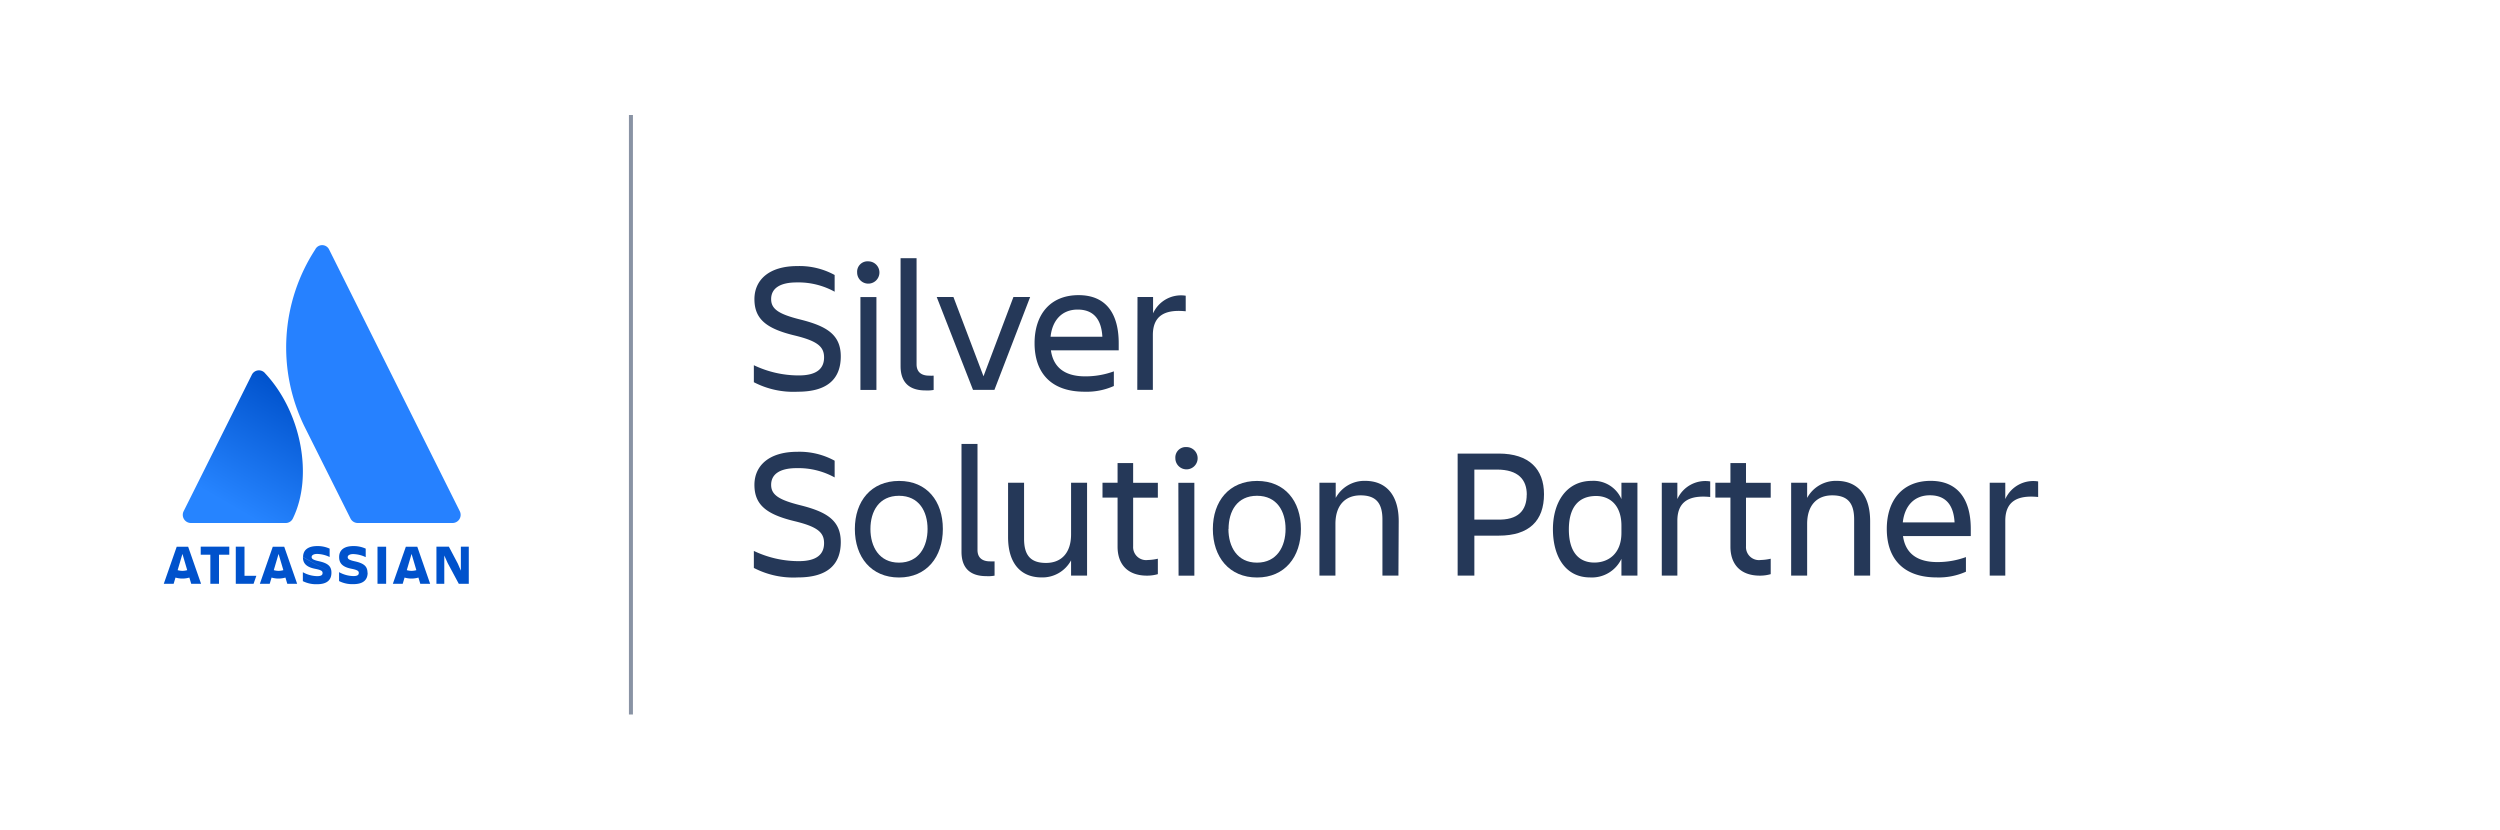 <svg xmlns="http://www.w3.org/2000/svg" xmlns:xlink="http://www.w3.org/1999/xlink" viewBox="0 0 350 116.13"><defs><style>.cls-1{fill:url(#linear-gradient);}.cls-2{fill:#2681ff;}.cls-3{fill:#0052cc;}.cls-4{fill:none;stroke:#8993a4;stroke-miterlimit:10;stroke-width:0.56px;}.cls-5{fill:#253858;}</style><linearGradient id="linear-gradient" x1="42.36" y1="55.23" x2="32.29" y2="72.67" gradientUnits="userSpaceOnUse"><stop offset="0" stop-color="#0052cc"/><stop offset="0.92" stop-color="#2684ff"/></linearGradient></defs><title>Silver Solution Partner</title><g id="logo"><path class="cls-1" d="M37.13,52.28a1.11,1.11,0,0,0-1.88.2L25.71,71.57a1.14,1.14,0,0,0,1,1.65H40a1.1,1.1,0,0,0,1-.63C43.9,66.66,42.16,57.66,37.13,52.28Z"/><path class="cls-2" d="M44.13,34.93a25.17,25.17,0,0,0-1.47,24.85l6.41,12.81a1.14,1.14,0,0,0,1,.63H63.37a1.14,1.14,0,0,0,1-1.65L46.07,34.92A1.08,1.08,0,0,0,44.13,34.93Z"/><path class="cls-3" d="M42.41,78c0,.77.36,1.38,1.75,1.64.83.17,1,.31,1,.58s-.17.44-.76.44a4.28,4.28,0,0,1-2-.55v1.25a4.12,4.12,0,0,0,2,.43c1.45,0,2-.65,2-1.61m0,0c0-.91-.48-1.34-1.84-1.63-.75-.17-.93-.33-.93-.57s.27-.43.77-.43a4.32,4.32,0,0,1,1.75.43V76.81a4,4,0,0,0-1.72-.36c-1.34,0-2,.58-2,1.54"/><polygon class="cls-3" points="61.1 76.53 61.1 81.73 62.2 81.73 62.2 77.77 62.67 78.82 64.23 81.73 65.63 81.73 65.63 76.53 64.52 76.53 64.52 79.89 64.1 78.92 62.84 76.53 61.1 76.53"/><rect class="cls-3" x="52.85" y="76.54" width="1.21" height="5.19"/><path class="cls-3" d="M51.45,80.2c0-.91-.48-1.34-1.84-1.63-.75-.17-.93-.33-.93-.57s.27-.43.77-.43A4.32,4.32,0,0,1,51.2,78V76.81a4,4,0,0,0-1.72-.36c-1.34,0-2,.58-2,1.54,0,.77.36,1.38,1.75,1.64.83.17,1,.31,1,.58s-.17.44-.76.44a4.28,4.28,0,0,1-2-.55v1.25a4.12,4.12,0,0,0,2,.43c1.45,0,2-.65,2-1.61"/><polygon class="cls-3" points="33.01 76.53 33.01 81.73 35.5 81.73 35.89 80.61 34.23 80.61 34.23 76.53 33.01 76.53"/><polygon class="cls-3" points="28.1 76.53 28.1 77.66 29.45 77.66 29.45 81.73 30.66 81.73 30.66 77.66 32.1 77.66 32.1 76.53 28.1 76.53"/><path class="cls-3" d="M26.34,76.54h-1.6l-1.81,5.19h1.38l.26-.87a3.44,3.44,0,0,0,1.94,0l.26.87h1.38Zm-.8,3.38a2.36,2.36,0,0,1-.67-.1l.67-2.27.67,2.27A2.36,2.36,0,0,1,25.54,79.92Z"/><path class="cls-3" d="M39.79,76.54h-1.6l-1.81,5.19h1.38l.26-.87a3.44,3.44,0,0,0,1.94,0l.26.87H41.6ZM39,79.92a2.36,2.36,0,0,1-.67-.1L39,77.55l.67,2.27A2.36,2.36,0,0,1,39,79.92Z"/><path class="cls-3" d="M58.42,76.54h-1.6L55,81.73h1.38l.26-.87a3.44,3.44,0,0,0,1.94,0l.26.87h1.38Zm-.8,3.38a2.36,2.36,0,0,1-.67-.1l.67-2.27.67,2.27A2.36,2.36,0,0,1,57.62,79.92Z"/><line class="cls-4" x1="88.33" y1="100.03" x2="88.33" y2="16.1"/></g><g id="type"><path class="cls-5" d="M111.7,54.84a12,12,0,0,1-6.16-1.33V51.13a14.58,14.58,0,0,0,6.29,1.43c2.57,0,3.54-1,3.54-2.52s-.94-2.31-4.19-3.09c-3.85-.94-5.56-2.26-5.56-5.07,0-2.65,2-4.63,6-4.63a10.23,10.23,0,0,1,5.23,1.25v2.34a10.5,10.5,0,0,0-5.33-1.3c-2.24,0-3.56.78-3.56,2.34,0,1.4,1.09,2.11,4.11,2.86,3.61.91,5.64,2.08,5.64,5.15S115.93,54.84,111.7,54.84Z"/><path class="cls-5" d="M121.6,36.59A1.56,1.56,0,1,1,120,38.15,1.46,1.46,0,0,1,121.6,36.59Zm-1.14,5h2.24v13h-2.24Z"/><path class="cls-5" d="M129.56,54.66c-2.13,0-3.48-1-3.48-3.41V36.15h2.24V51c0,1.17.78,1.59,1.74,1.59a5.58,5.58,0,0,0,.65,0v2A4.71,4.71,0,0,1,129.56,54.66Z"/><path class="cls-5" d="M131.14,41.58h2.34l4.21,11.1,4.19-11.1h2.34l-5,13h-3Z"/><path class="cls-5" d="M151.84,54.84c-4.86,0-7-2.81-7-6.79S147,41.32,151,41.32s5.62,2.78,5.62,6.73v1h-9.49c.31,2.21,1.74,3.64,4.81,3.64a11.52,11.52,0,0,0,4-.7v2.05A9.3,9.3,0,0,1,151.84,54.84Zm-4.76-7.7h7.25c-.13-2.42-1.22-3.8-3.46-3.8S147.31,44.89,147.08,47.15Z"/><path class="cls-5" d="M159.25,41.58h2.18v2.29A4.29,4.29,0,0,1,166,41.4v2.18c-2.86-.29-4.6.57-4.6,3.33v7.67h-2.18Z"/><path class="cls-5" d="M111.7,80.84a12,12,0,0,1-6.16-1.33V77.13a14.58,14.58,0,0,0,6.29,1.43c2.57,0,3.54-1,3.54-2.52s-.94-2.31-4.19-3.09c-3.85-.94-5.56-2.26-5.56-5.07,0-2.65,2-4.63,6-4.63a10.23,10.23,0,0,1,5.23,1.25v2.34a10.5,10.5,0,0,0-5.33-1.3c-2.24,0-3.56.78-3.56,2.34,0,1.4,1.09,2.11,4.11,2.86,3.61.91,5.64,2.08,5.64,5.15S115.93,80.84,111.7,80.84Z"/><path class="cls-5" d="M119.68,74.06c0-3.9,2.29-6.73,6.19-6.73S132,70.16,132,74.06s-2.26,6.79-6.14,6.79S119.68,78,119.68,74.06Zm2.18,0c0,2.47,1.22,4.71,4,4.71s4-2.24,4-4.71-1.2-4.65-4-4.65S121.86,71.59,121.86,74.06Z"/><path class="cls-5" d="M138.09,80.66c-2.13,0-3.48-1-3.48-3.41V62.15h2.24V77c0,1.17.78,1.59,1.74,1.59a5.58,5.58,0,0,0,.65,0v2A4.71,4.71,0,0,1,138.09,80.66Z"/><path class="cls-5" d="M141.13,67.58h2.24v7.85c0,2.34.94,3.38,3.07,3.38s3.51-1.38,3.51-4V67.58h2.24v13h-2.24V78.45a4.56,4.56,0,0,1-4.11,2.39c-3,0-4.71-2.05-4.71-5.64Z"/><path class="cls-5" d="M160.7,78.4a7.08,7.08,0,0,0,1.4-.18v2.16a5.38,5.38,0,0,1-1.51.21c-2.78,0-4.13-1.64-4.13-4.06V69.66h-2.11V67.58h2.11V64.83h2.18v2.76h3.46v2.08h-3.46v6.81A1.82,1.82,0,0,0,160.7,78.4Z"/><path class="cls-5" d="M166.11,62.59a1.56,1.56,0,1,1-1.56,1.56A1.46,1.46,0,0,1,166.11,62.59Zm-1.14,5h2.24v13H165Z"/><path class="cls-5" d="M169.8,74.06c0-3.9,2.29-6.73,6.19-6.73s6.14,2.83,6.14,6.73-2.26,6.79-6.14,6.79S169.8,78,169.8,74.06Zm2.18,0c0,2.47,1.22,4.71,4,4.71s4-2.24,4-4.71-1.2-4.65-4-4.65S172,71.59,172,74.06Z"/><path class="cls-5" d="M195.78,80.58h-2.24V72.73c0-2.34-.94-3.38-3.07-3.38s-3.51,1.38-3.51,4v7.23h-2.24v-13H187v2.13a4.56,4.56,0,0,1,4.11-2.39c3,0,4.71,2.05,4.71,5.64Z"/><path class="cls-5" d="M209.82,63.5c4.26,0,6.34,2.18,6.34,5.69,0,3.72-2.08,5.8-6.34,5.8h-3.41v5.59h-2.34V63.5Zm3.93,5.75c0-2.08-1.17-3.51-4.19-3.51h-3.15v7h3.15C212.57,72.86,213.74,71.43,213.74,69.25Z"/><path class="cls-5" d="M227,78.24a4.58,4.58,0,0,1-4.39,2.6c-3.46,0-5.2-2.94-5.2-6.76,0-3.67,1.82-6.76,5.46-6.76A4.26,4.26,0,0,1,227,69.87V67.58h2.24v13H227Zm-3.8.52c2,0,3.8-1.27,3.8-4.16v-1c0-2.89-1.64-4.16-3.54-4.16-2.52,0-3.82,1.66-3.82,4.68S220.92,78.76,223.23,78.76Z"/><path class="cls-5" d="M232.65,67.58h2.18v2.29a4.29,4.29,0,0,1,4.6-2.47v2.18c-2.86-.29-4.6.57-4.6,3.33v7.67h-2.18Z"/><path class="cls-5" d="M246.5,78.4a7.08,7.08,0,0,0,1.4-.18v2.16a5.39,5.39,0,0,1-1.51.21c-2.78,0-4.13-1.64-4.13-4.06V69.66h-2.11V67.58h2.11V64.83h2.18v2.76h3.46v2.08h-3.46v6.81A1.82,1.82,0,0,0,246.5,78.4Z"/><path class="cls-5" d="M261.82,80.58h-2.24V72.73c0-2.34-.94-3.38-3.07-3.38s-3.51,1.38-3.51,4v7.23h-2.24v-13H253v2.13a4.56,4.56,0,0,1,4.11-2.39c3,0,4.71,2.05,4.71,5.64Z"/><path class="cls-5" d="M271.15,80.84c-4.86,0-7-2.81-7-6.79s2.18-6.73,6.14-6.73,5.62,2.78,5.62,6.73v1h-9.49c.31,2.21,1.74,3.64,4.81,3.64a11.52,11.52,0,0,0,4-.7v2.05A9.3,9.3,0,0,1,271.15,80.84Zm-4.76-7.7h7.25c-.13-2.42-1.22-3.8-3.46-3.8S266.63,70.89,266.39,73.15Z"/><path class="cls-5" d="M278.56,67.58h2.18v2.29a4.29,4.29,0,0,1,4.6-2.47v2.18c-2.86-.29-4.6.57-4.6,3.33v7.67h-2.18Z"/></g></svg>